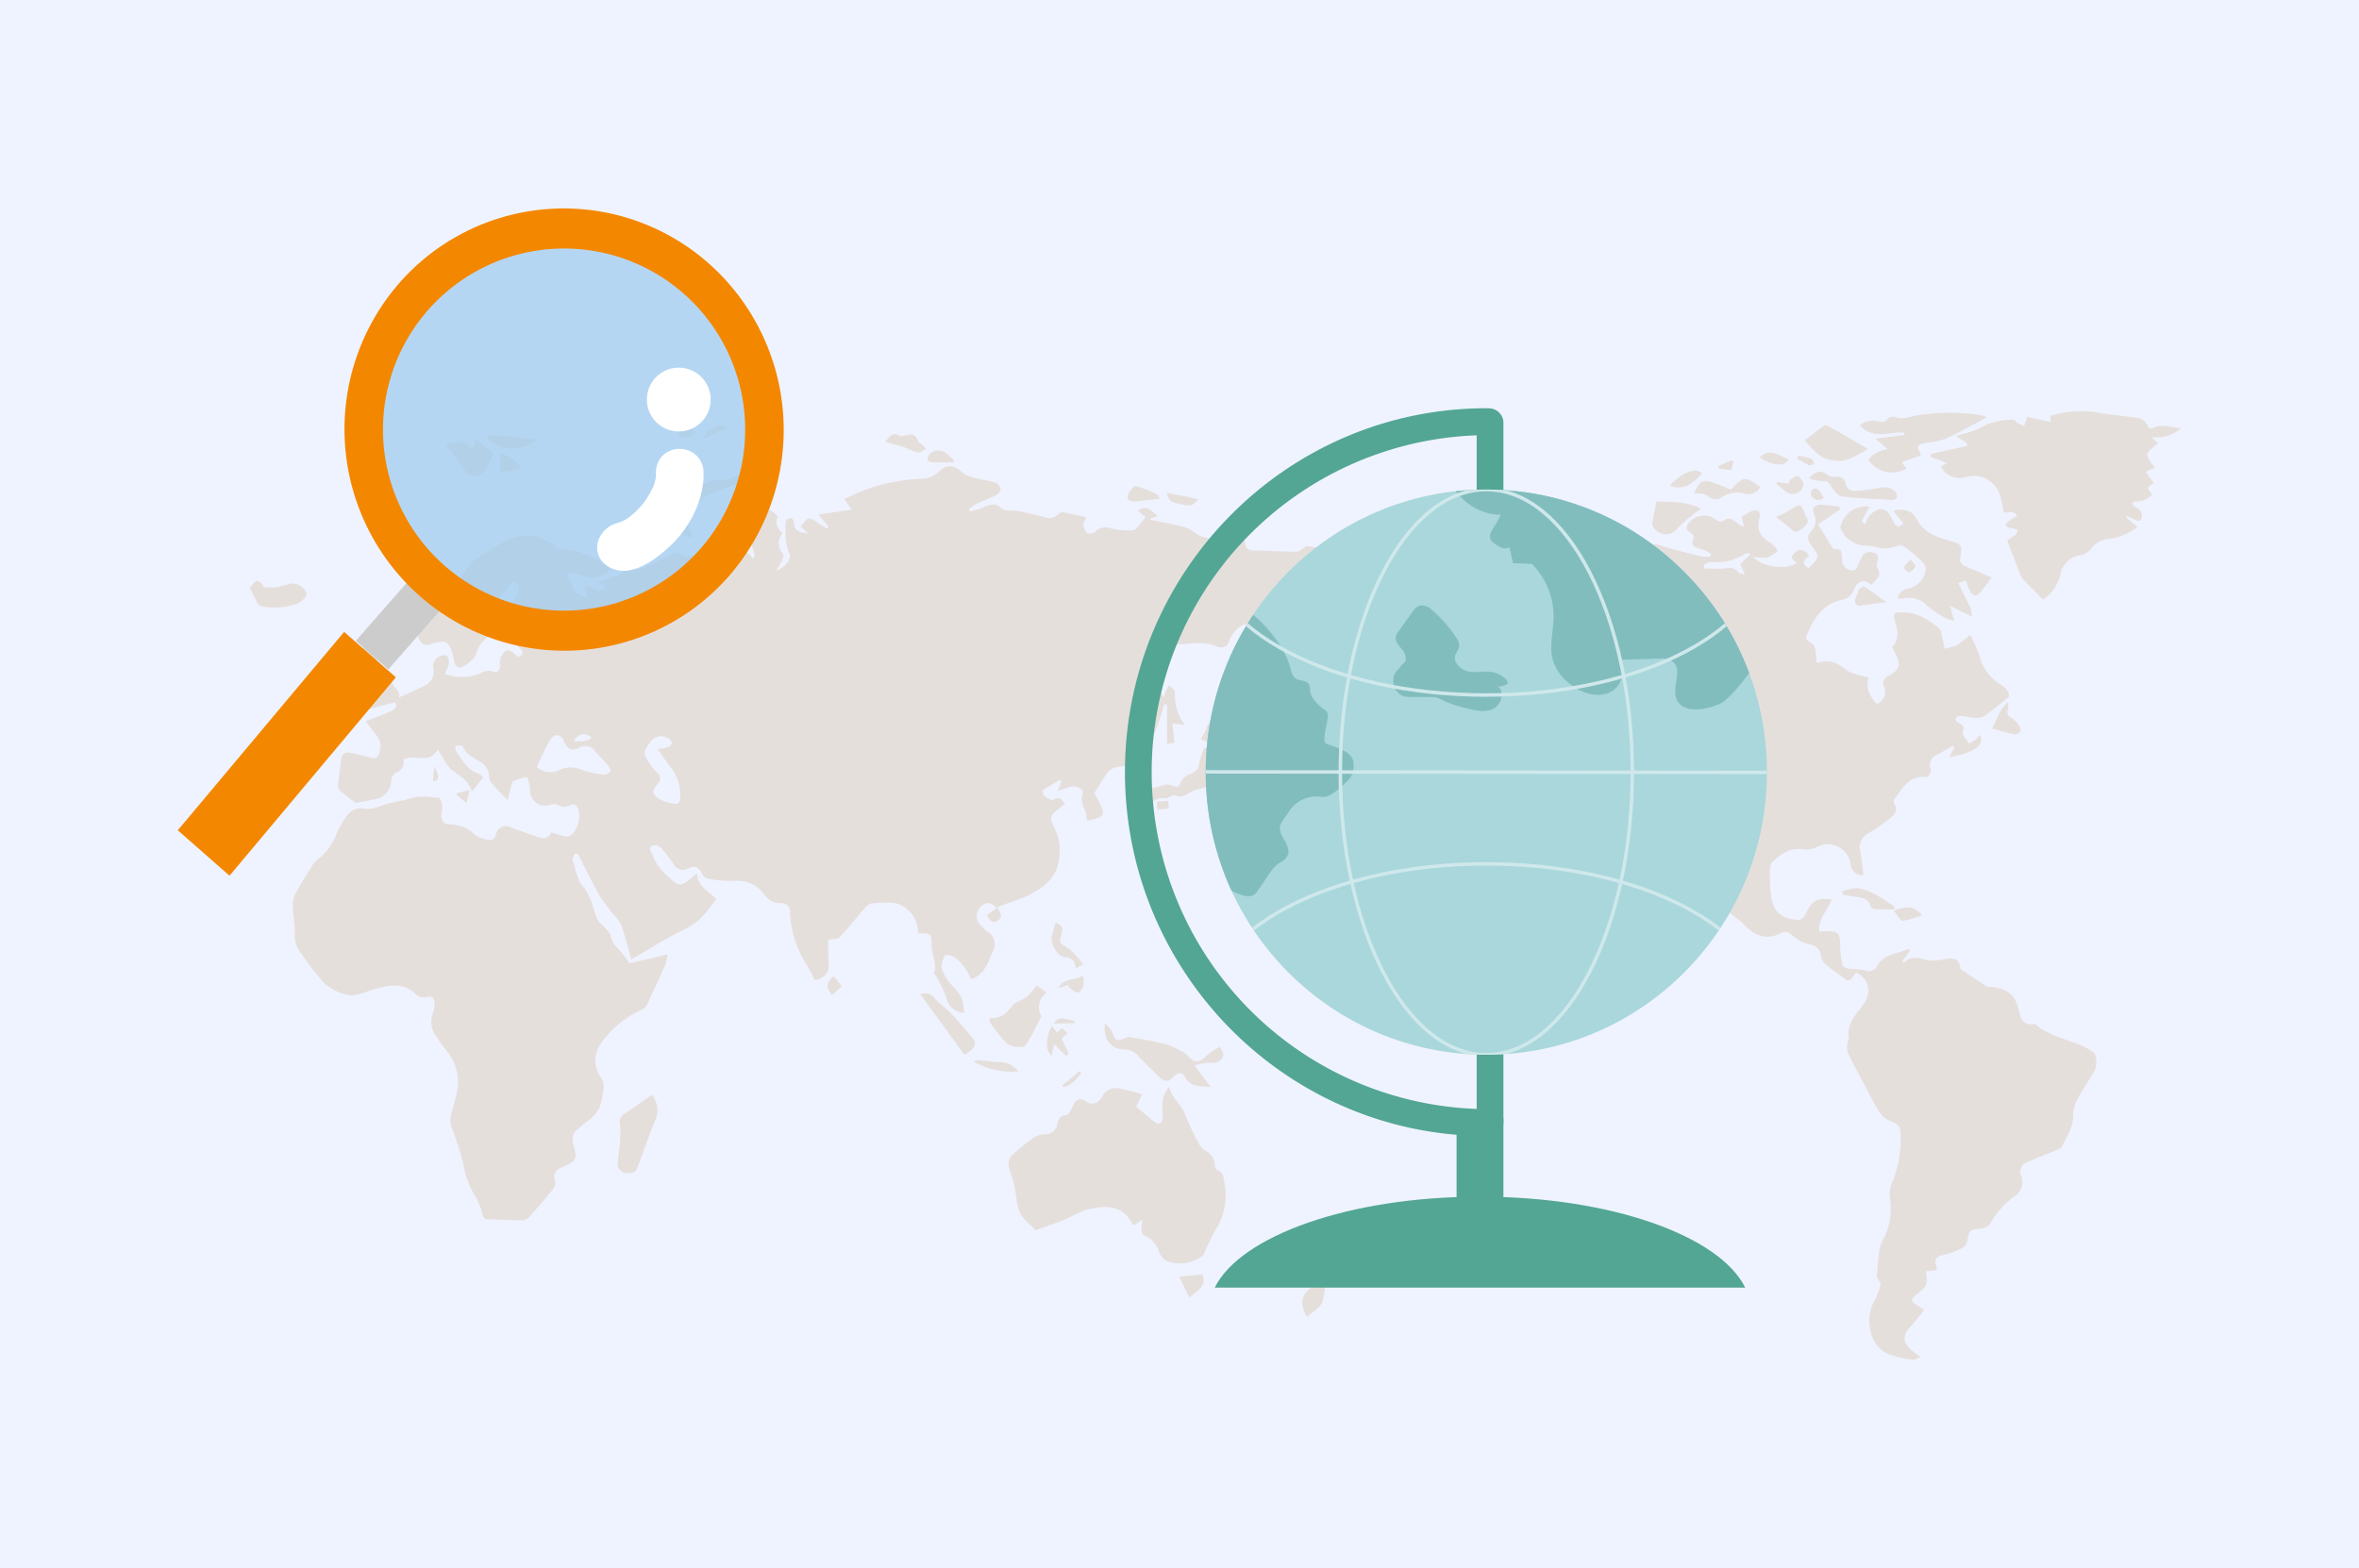 <svg xmlns="http://www.w3.org/2000/svg" xmlns:xlink="http://www.w3.org/1999/xlink" width="376" height="250" viewBox="0 0 376 250">
  <defs>
    <clipPath id="clip-path">
      <ellipse id="楕円形_22" data-name="楕円形 22" cx="44.731" cy="45.048" rx="44.731" ry="45.048" fill="none"/>
    </clipPath>
  </defs>
  <g id="support_img-04" transform="translate(-100 -1348)">
    <g id="グループ_2910" data-name="グループ 2910">
      <rect id="長方形_1048" data-name="長方形 1048" width="376" height="250" transform="translate(100 1348)" fill="#eff3ff"/>
    </g>
    <g id="グループ_2979" data-name="グループ 2979" transform="translate(128.339 1381.23)">
      <g id="グループ_2969" data-name="グループ 2969" transform="translate(11.483 32.33)">
        <path id="パス_5150" data-name="パス 5150" d="M782.6,670.757a.176.176,0,0,0-.178-.176h-1.069v.005h-.176a.178.178,0,0,0-.178.178v.442a.176.176,0,0,0,.178.176h0a.178.178,0,0,1,.176.178v1.3a.174.174,0,0,0,.176.175h.893a.176.176,0,0,0,.178-.175v-.116a.176.176,0,0,1,.176-.176H783a.176.176,0,0,0,.176-.176v-1.154a.176.176,0,0,0-.176-.175h-.225a.176.176,0,0,1-.176-.176Z" transform="translate(-639.71 -607.931)" fill="#e5dfdc"/>
        <rect id="長方形_1167" data-name="長方形 1167" width="1.834" height="1.251" rx="0.167" transform="translate(144.562 62.242) rotate(-3.858)" fill="#e5dfdc"/>
        <path id="パス_5151" data-name="パス 5151" d="M847.972,676.347c-1.095-1.1-2.174-2.164-3.223-3.257a2.427,2.427,0,0,1-.449-.819c-.687-1.761-1.358-3.53-2.069-5.387a14.451,14.451,0,0,0,1.351-.9c.186-.15.238-.468.348-.71a6.065,6.065,0,0,0-.653-.248c-.243-.062-.511-.036-.741-.121-.635-.238-.682-.6-.132-1,.449-.331.922-.625,1.439-.971-.69-.886-1.521-.408-2.161-.457a24.8,24.8,0,0,0-.653-2.978,4.368,4.368,0,0,0-5.408-2.663,3.381,3.381,0,0,1-3.951-1.676l.971-.591-2.624-.992.036-.455,5.764-1.263.052-.39-1.784-1.208c.416-.121.689-.225.971-.281a15.917,15.917,0,0,0,4.093-1.625,12.758,12.758,0,0,1,4.026-.71c.191-.023.413.341.648.48.354.212.731.382,1.1.568.127-.362.256-.721.38-1.085.029-.085.041-.178.09-.387l3.83.8-.132-.855a1.213,1.213,0,0,1,.253-.165,16.218,16.218,0,0,1,7.848-.385c1.862.307,3.75.462,5.617.744a1.977,1.977,0,0,1,1.854,1.384c.046.165.511.393.635.323,1.549-.857,3.063-.165,4.685-.039a6.064,6.064,0,0,1-4.788,1.415l1.092.968c-.591.579-1.586,1.116-1.7,1.8-.106.617.754,1.4,1.2,2.125l-1.47.617,1.307,1.8c-1.144.754-1.144.754-.269,1.818a3.234,3.234,0,0,1-2.559,1.11c-.222-.021-.462.186-.692.289.163.2.284.48.5.6.56.31,1.144.54,1.121,1.348s-.318,1.051-1.072.739c-.439-.181-.847-.429-1.27-.648l-.183.271,1.852,1.467a10.112,10.112,0,0,1-4.406,1.932,3.688,3.688,0,0,0-3.083,1.655,3.012,3.012,0,0,1-1.764.979,3.61,3.61,0,0,0-3.042,2.944A6.775,6.775,0,0,1,847.972,676.347Z" transform="translate(-562.141 -646.321)" fill="#e5dfdc"/>
        <path id="パス_5152" data-name="パス 5152" d="M835.354,653.262l-3.026,1,.764,1.038a4.541,4.541,0,0,1-6.1-1.4,4.4,4.4,0,0,1,3.109-1.658l-1.991-1.7,4.648-.579-.018-.349a6.135,6.135,0,0,0-.919-.052c-.943.078-1.885.186-2.828.281a4.228,4.228,0,0,1-3.337-1.433,3.346,3.346,0,0,1,2.947-.617c.545.072,1.046.266,1.469-.38a1.207,1.207,0,0,1,1.11-.349c1.16.514,2.26.041,3.313-.181a31.705,31.705,0,0,1,10.637-.041,3.747,3.747,0,0,1,.715.287c-.8.447-1.433.826-2.089,1.172-1.48.777-2.936,1.6-4.46,2.275a12.345,12.345,0,0,1-2.471.565c-.276.057-.568.057-.842.124-.989.243-1.4.344-.774,1.418A2.577,2.577,0,0,1,835.354,653.262Z" transform="translate(-569.034 -646.176)" fill="#e5dfdc"/>
        <path id="パス_5153" data-name="パス 5153" d="M903.262,667.127a6.376,6.376,0,0,1-4.256-3.019,1.243,1.243,0,0,0-.79-.416c-2.67-.455-5.343-.886-7.61-1.26-.752.424-1.227.917-1.7.919-2.234,0-4.47-.157-6.7-.2-.718-.013-1.234-.088-1.389-.924a1.4,1.4,0,0,0-1.562-1.183,10.676,10.676,0,0,0-2.358.049,4.988,4.988,0,0,1-4.566-1.079,6.992,6.992,0,0,0-2.606-.909c-1.338-.323-2.7-.553-4.049-.821l.029-.248c.346-.111.689-.227,1.072-.351-1.332-1.4-2.187-1.632-3.12-.85.405.328.8.646,1.227.992-.46.579-.878,1.157-1.356,1.681a1.2,1.2,0,0,1-.777.431,12.686,12.686,0,0,1-3.329-.287,2.414,2.414,0,0,0-2.688.6,1.253,1.253,0,0,1-1.211.1,2.489,2.489,0,0,1-.545-1.4c-.036-.289.24-.615.46-1.116-1.328-.286-2.521-.571-3.724-.772a1.133,1.133,0,0,0-.824.367,2.026,2.026,0,0,1-2.216.382c-1.374-.367-2.769-.684-4.168-.961-.855-.168-2.04.1-2.549-.387-1.247-1.185-2.239-.413-3.354-.026-.561.191-1.134.346-1.7.519l-.181-.39a7.715,7.715,0,0,1,1.172-.837c1.046-.5,2.144-.883,3.174-1.407.333-.168.757-.666.71-.945a1.5,1.5,0,0,0-.818-1.046c-.974-.32-2.02-.4-3.011-.674a5.37,5.37,0,0,1-2.221-.894c-1.353-1.268-2.466-1.451-3.814-.163a3.768,3.768,0,0,1-2.546,1.1,29.263,29.263,0,0,0-11.306,2.681c-.411.2-.824.39-1.224.581.416.576.746,1.028,1.229,1.694l-5.346.762c.638.746,1.136,1.335,1.637,1.924-.108.109-.212.212-.315.318-.457-.289-.927-.545-1.356-.863-1.428-1.079-1.666-1.041-2.773.566.38.354.762.718,1.149,1.082-1.095-.183-2.216-.292-2.211-1.784,0-.248-.3-.692-.467-.7-.287,0-.767.219-.826.436a7.888,7.888,0,0,0-.07,1.57,9.2,9.2,0,0,0,.628,3.778c.343.93-.8,2.094-2.014,2.6a11.948,11.948,0,0,1,.79-1.5c.17-.341.385-.937.23-1.113a2.474,2.474,0,0,1-.129-3.3c-.6-.769-1.309-1.451-.754-2.585.075-.158-.669-.837-1.139-1.087a1.115,1.115,0,0,0-1.051.245c-.723.849-1.3,1.82-2.017,2.673a1.583,1.583,0,0,0-.23,1.947,19.923,19.923,0,0,1,.819,2.381l-.333.413c-1.7-2.35-4.137-1.746-6.257-2.066-.17.829-.31,1.511-.449,2.19-.1.021-.194.041-.292.065-.628-1.188-1.511-.979-2.487-.661-.488.16-1.325.3-1.536.057-.646-.751-1.258-.553-1.921-.24-1.286.6-2.552,1.247-3.83,1.87a4.644,4.644,0,0,1-1.2.519,4.007,4.007,0,0,1-1.126-.088c.044-.762.256-1.521.062-1.642a12.334,12.334,0,0,0-2.249-.919c.749,2.092.79,2.562.421,3.326-1.353.519-2.4.917-3.729,1.431.62.315.932.47,1.242.628-1.413,1.612-2.224-.377-3.44-.08.124.589.24,1.136.408,1.932-.744-.4-1.549-.571-1.908-1.069a15.31,15.31,0,0,1-1.284-2.833,4.9,4.9,0,0,1,1.074.015c.78.153,1.544.4,2.319.584a3.136,3.136,0,0,0,3.388-1.389,12.454,12.454,0,0,0-7.52-3.091,1.659,1.659,0,0,1-1.028-.4,7.42,7.42,0,0,0-8.339-.855c-1.48.945-3,1.836-4.455,2.82a4.534,4.534,0,0,0-1.41,1.407c-1.691,2.993-3.628,5.738-6.833,7.311a1.164,1.164,0,0,0-.2.137,3.393,3.393,0,0,0-.343,4.357c.767.914,1.519.359,2.273.147,1.56-.436,2.131-.183,2.678,1.372.2.558.235,1.175.416,1.741.1.307.3.723.553.813.69.248,2.639-1.317,2.841-2.032a5.781,5.781,0,0,1,.911-1.865,12.275,12.275,0,0,1,1.531-1.444c-1.472-2.533-1.438-2.959.023-4.39.813-.8,1.534-1.7,2.283-2.562.258-.3.452-.669.731-.945.6-.6,1.17-.4,1.351.323a2.1,2.1,0,0,1-.287,1.534,25.825,25.825,0,0,1-1.875,2.009c-.217.243-.519.684-.431.876a10.409,10.409,0,0,0,1.58,2.763c.277.3,1.234,0,1.88-.036.716-.034,1.431-.106,2.149-.085.24.008.478.248.718.38l-.06.292q-2.413.364-4.827.726a6.45,6.45,0,0,0,1.366,1.387c.715.628.442,1.082-.294,1.426-1.531-1.48-1.932-1.49-2.766.026a2.57,2.57,0,0,0-.124,1.229c.01.8-.436,1.327-1.142,1.054-.906-.356-1.5.07-2.239.354a8.3,8.3,0,0,1-2.257.468,8.176,8.176,0,0,1-1.857-.116,10.272,10.272,0,0,1-1.278-.323,6.493,6.493,0,0,1,.408-.974c.369-.589.258-1.957-.284-2.014a1.744,1.744,0,0,0-1.944,2.18,2.389,2.389,0,0,1-1.232,2.533c-1.4.77-2.892,1.364-4.307,2.012.341-.93-.635-1.475-1.056-2.309-.852-1.7-3.146-2.812-2.322-5.243.008-.023-.047-.062-.124-.163-.4.119-.829.248-1.247.375-.243-.375-.442-.682-.656-1.01-1.431,1.539-.811,2.967.129,4.282a2.3,2.3,0,0,1,.2,2.745,1.968,1.968,0,0,0-.364,1.312c.088.284.733.393,1.2.609l-1.325,1.242.147.209c1.6-.431,3.207-.86,4.829-1.3.426.829-.132,1.214-.8,1.493-1.258.527-2.534,1.015-3.894,1.555.578.751,1.175,1.532,1.779,2.309a2.769,2.769,0,0,1,.341,2.83c-.2.566-.493.86-1.159.677-1.038-.289-2.094-.506-3.14-.757-1.2-.289-1.691.108-1.795,1.356-.106,1.266-.31,2.526-.426,3.791a1.055,1.055,0,0,0,.235.79c.894.749,1.836,1.446,2.572,2.012,1.193-.225,2.332-.408,3.456-.666a2.214,2.214,0,0,0,1.066-.578,2.874,2.874,0,0,0,1.141-2.381,1.487,1.487,0,0,1,.708-1.152,1.862,1.862,0,0,0,1.253-2.167c1.818-.873,4.106.852,5.454-1.565.374.609.594.979.831,1.338a8.519,8.519,0,0,0,1.221,1.743c1.222,1.077,2.887,1.686,3.4,3.67.7-.9,1.245-1.6,1.818-2.337-.258-.23-.439-.514-.677-.576-1.921-.485-2.626-2.218-3.683-3.577-.155-.2-.044-.6-.054-.9.4.023,1.085-.057,1.136.085.488,1.418,1.831,1.846,2.874,2.6a2.56,2.56,0,0,1,1.315,2.26,1.894,1.894,0,0,0,.491,1.152c.692.816,1.464,1.568,2.474,2.629.168-.677.279-1.17.413-1.655s.152-1.2.47-1.381a9.285,9.285,0,0,1,2.211-.654,6.689,6.689,0,0,1,.475,2,2.426,2.426,0,0,0,3.071,2.464,1.886,1.886,0,0,1,1.338-.057,1.84,1.84,0,0,0,2.017.026,1.024,1.024,0,0,1,.958.124c.759,1.041.5,3.055-.418,4.271-.881,1.165-1.872.4-2.83.206a5.674,5.674,0,0,1-.731-.248c-.46,1.036-1.27,1.085-2.2.757-1.425-.506-2.848-1.02-4.274-1.529a1.607,1.607,0,0,0-2.371,1.139c-.2.64-.55,1.012-1.206.844a5.027,5.027,0,0,1-2.058-.754,5.594,5.594,0,0,0-3.938-1.7c-1.345.021-1.756-1.018-1.358-2.239a3.216,3.216,0,0,0-.395-1.952c-.072-.171-.739-.073-1.131-.127a8.161,8.161,0,0,0-4.491.462c-.034.016-.083,0-.121,0-.739.147-1.485.271-2.221.452-1.3.32-2.649,1.087-3.866.906a2.674,2.674,0,0,0-2.9,1.017,13.723,13.723,0,0,0-1.627,2.73,9.244,9.244,0,0,1-3.269,4.47,2.8,2.8,0,0,0-.741.909c-.86,1.392-1.743,2.769-2.518,4.2a4.268,4.268,0,0,0-.547,2c.028,1.554.374,3.112.312,4.656a4.444,4.444,0,0,0,1.043,3.063,36.61,36.61,0,0,0,3.662,4.723,7.644,7.644,0,0,0,4.036,1.947c1.325.157,2.758-.61,4.137-1,2.3-.653,4.522-1.038,6.49.909a2,2,0,0,0,1.627.406c1.1-.276,1.278.284,1.278,1.1a3.359,3.359,0,0,1-.194,1.289,3.9,3.9,0,0,0,.359,3.67,24.957,24.957,0,0,0,1.81,2.526,7.928,7.928,0,0,1,1.526,6.993c-.269,1.167-.664,2.306-.891,3.479a3.584,3.584,0,0,0,.111,1.7A49.2,49.2,0,0,1,756.153,761a13.5,13.5,0,0,0,1.761,4.891,10.251,10.251,0,0,1,1.227,2.942c.15.633.341.922.945.945,1.834.064,3.67.15,5.5.16a1.556,1.556,0,0,0,1.043-.5c1.353-1.518,2.686-3.058,3.954-4.648a1.7,1.7,0,0,0,.147-1.245c-.25-1.164.222-1.72,1.3-2.133,2.161-.826,2.291-1.315,1.65-3.517a2.512,2.512,0,0,1,.155-1.957,21.771,21.771,0,0,1,2.459-2.074,6.45,6.45,0,0,0,1.531-1.841,13.19,13.19,0,0,0,.6-2.549,2.937,2.937,0,0,0-.516-2.549,4.621,4.621,0,0,1,.217-5.24,15.565,15.565,0,0,1,6.28-5.227,1.919,1.919,0,0,0,.968-.811c1.038-2.156,2.025-4.339,2.99-6.528a7.868,7.868,0,0,0,.307-1.557l-6.058,1.395a21.313,21.313,0,0,0-1.9-2.448,2.986,2.986,0,0,1-1.056-1.89c-.065-.491-.6-.932-.966-1.364-.4-.47-1.033-.829-1.232-1.361-.664-1.748-.906-3.587-2.234-5.152-.922-1.09-1.183-2.758-1.658-4.194-.1-.289.176-.7.276-1.051.173,0,.346,0,.517-.005,1.188,2.288,2.317,4.612,3.592,6.851a28.983,28.983,0,0,0,2.275,3,6.624,6.624,0,0,1,1.118,1.64c.565,1.65.994,3.352,1.573,5.364,2.949-1.686,5.731-3.473,8.687-4.906,2.2-1.067,3.494-2.82,4.824-4.723-1.1-1.286-3.006-1.9-3.042-4.091-.571.462-.961.788-1.358,1.1-1.16.919-1.594.9-2.683-.1-.47-.426-.976-.821-1.4-1.286a9.184,9.184,0,0,1-1.1-1.464c-.266-.436-.393-.955-.635-1.407-.258-.478-.6-1.02.1-1.283a1.451,1.451,0,0,1,1.276.328,22.637,22.637,0,0,1,2.061,2.639,1.661,1.661,0,0,0,2.363.669c1.087-.553,1.7-.1,2.187.883a1.437,1.437,0,0,0,.855.772,21.092,21.092,0,0,0,4.4.346,5.189,5.189,0,0,1,4.705,2.262,3.133,3.133,0,0,0,2.567,1.3,1.313,1.313,0,0,1,1.482,1.469,16.517,16.517,0,0,0,2.707,8.437c.5.793.878,1.661,1.255,2.386,1.919-.439,2.394-1.575,2.193-3.228a26.8,26.8,0,0,1-.026-3.215c.71-.145,1.441-.07,1.746-.4,1.415-1.505,2.7-3.132,4.062-4.687a2,2,0,0,1,1.033-.726,18.646,18.646,0,0,1,3.086-.116,3.584,3.584,0,0,1,1.671.429,4.759,4.759,0,0,1,2.668,4.455c2.18-.018,2.136-.018,2.174,2.071.026,1.392.909,2.711.375,4.176-.057.16.292.449.411.7a23.664,23.664,0,0,1,1.508,3.179,3.081,3.081,0,0,0,2.91,2.557c-.274-2.6-.32-2.557-1.9-4.341a7.977,7.977,0,0,1-1.694-2.719,3.3,3.3,0,0,1,.578-2.123c.07-.132,1.1.036,1.5.328a8.6,8.6,0,0,1,1.7,1.79,11.779,11.779,0,0,1,.883,1.707c2.242-.708,2.693-2.761,3.507-4.47a2.33,2.33,0,0,0-.894-3.146,6.493,6.493,0,0,1-1.482-1.547,2.14,2.14,0,0,1,.9-2.779c.873-.488,1.444-.026,2.051.576-.6.447-1.067.793-1.6,1.2.55.516.713,1.407,1.65.881,1.048-.589.679-1.327.018-2.162.591-.235,1.056-.426,1.526-.6,1.152-.439,2.353-.785,3.453-1.33,2.652-1.312,4.78-3,4.979-6.353a7.406,7.406,0,0,0-.4-3.448c-1.193-2.9-1.642-2.559,1.281-4.775-.493-.62-.845-1.345-1.893-.659-.243.16-.984-.294-1.4-.6a1.2,1.2,0,0,1-.287-.888c.912-.612,1.87-1.146,2.815-1.7.065.106.129.209.194.32-.173.408-.346.819-.627,1.485.834-.281,1.412-.511,2.009-.674,1.007-.271,2.27.359,2.019,1.036-.6,1.619.777,2.776.622,4.354a13.32,13.32,0,0,0,1.307-.271c1.408-.46,1.562-.746,1-2.063-.341-.8-.8-1.542-1.082-2.074.764-1.2,1.4-2.283,2.136-3.3a2.429,2.429,0,0,1,1.183-.772,5.494,5.494,0,0,1,1.661-.2,2.311,2.311,0,0,0,2.107-1.312c.7-1.162,1.581-2.221,2.224-3.414a22.133,22.133,0,0,0,1.239-3.158c.235-.664.4-1.351.591-2.027.147.028.294.054.444.08V694c.517-.083.842-.137,1.2-.194-.121-1.049-.23-2.012-.349-3.083.723.1,1.242.165,2.019.268a7.806,7.806,0,0,1-1.6-5.24c.01-.351-.6-.721-.922-1.082-.212.336-.447.664-.628,1.012a4.827,4.827,0,0,0-.206.93c-.568-.932-.966-1.58-1.369-2.236-.62.517-1.18.987-1.741,1.456-1.3-1.65-1.3-1.849-.026-3.192,1.242-1.3,2.487-2.606,3.752-3.881.269-.274.643-.643.958-.633,2.177.072,4.385-.641,6.534.225,1.11.447,2,.367,2.391-1a3.892,3.892,0,0,1,.679-1.123,3.206,3.206,0,0,1,3.884-1.16,2.419,2.419,0,0,0,1.364-.286c.542-.2,1.048-.493,1.692-.8a3.725,3.725,0,0,1-1.865,3.556,24.7,24.7,0,0,0-2.518,1.839c-2.12,1.614-2.332,5.741-.3,7.75,1.278-1.637,2.564-3.256,3.807-4.907a1.067,1.067,0,0,0,.155-.891c-.883-2.1.656-3.254,1.764-4.558.47-.553.986-.455,1.361.16.16.266.261.568.506,1.1a23.166,23.166,0,0,0,2.936-1.6,7.945,7.945,0,0,1,4.011-1.723,4.626,4.626,0,0,0,3.212-1.469c-.617-.548-1.188-1.056-1.748-1.557,1.655-2.131,1.655-2.131,4.238-2.205a2.452,2.452,0,0,1,.6-.008,1.474,1.474,0,0,1,.625.266c1.322,1.124,1.317,1.131,2.03-.5.158-.361.313-.72.524-1.211A12.907,12.907,0,0,0,903.262,667.127ZM776.6,692.946c-.808.816-1.753.568-2.9.646C774.584,692.27,775.413,692.13,776.6,692.946Zm2.975,5.434a1.472,1.472,0,0,1-1.108.5,16.056,16.056,0,0,1-3.479-.772,4.154,4.154,0,0,0-3.453,0,3.177,3.177,0,0,1-3.657-.449,43.331,43.331,0,0,1,2.035-4.212c.744-1.216,1.769-1.118,2.306.207.519,1.286,1.237,1.516,2.391.945a1.889,1.889,0,0,1,2.541.573c.638.767,1.379,1.446,2.02,2.211C779.4,697.656,779.684,698.25,779.573,698.38Zm11.115,4.173c-.008.72-.3,1.105-1,.958a7.261,7.261,0,0,1-2.327-.751c-1.136-.7-1.209-1.281-.331-2.3a1.232,1.232,0,0,0-.121-2.014,6.812,6.812,0,0,1-.981-1.2c-1.183-1.725-1.17-1.981.072-3.636a2.056,2.056,0,0,1,3.06-.286c.6.568.2.958-.318,1.175a8.732,8.732,0,0,1-1.666.307c.816,1.123,1.485,2.1,2.213,3.032A7.135,7.135,0,0,1,790.688,702.553Z" transform="translate(-722.111 -640.959)" fill="#e5dfdc"/>
        <path id="パス_5154" data-name="パス 5154" d="M794.468,709.24l-1.32.819c-.116-.034-.235-.034-.258-.08-1.648-3.293-4.486-3.019-7.347-2.337a24.842,24.842,0,0,0-3.213,1.475c-1.616.648-3.269,1.208-4.906,1.805-.857-.932-2-1.735-2.5-2.833-.581-1.286-.547-2.836-.87-4.253-.246-1.087-.71-2.128-.914-3.22a1.943,1.943,0,0,1,.372-1.542A37.441,37.441,0,0,1,777.341,696a3.709,3.709,0,0,1,1.707-.4,1.9,1.9,0,0,0,1.834-1.581c.181-.689.31-1.433,1.412-1.451.364-.005.793-.906,1.051-1.462.473-1.023,1.069-1.415,2.107-.738,1.245.816,2.12.07,2.662-.888a2.441,2.441,0,0,1,2.854-1.126,32.979,32.979,0,0,1,3.455.88l-.945,1.945c.953.808,1.942,1.715,3.006,2.518a.666.666,0,0,0,1.149-.486,6.936,6.936,0,0,0,0-1.777,4.638,4.638,0,0,1,1.09-3.427c.374,1.774,1.707,2.613,2.368,4.036a41.591,41.591,0,0,0,2.34,5.01,3.131,3.131,0,0,0,.893,1.105,2.717,2.717,0,0,1,1.679,2.6.719.719,0,0,0,.38.548c1.1.393.994,1.3,1.165,2.213a10.276,10.276,0,0,1-1.547,7.52,35.475,35.475,0,0,0-1.645,3.45,1.58,1.58,0,0,1-.292.5,6.093,6.093,0,0,1-5.73.837,2.923,2.923,0,0,1-1.2-1.379,4.064,4.064,0,0,0-2.466-2.737c-.2-.065-.331-.6-.359-.932A9.275,9.275,0,0,1,794.468,709.24Z" transform="translate(-652.185 -580.347)" fill="#e5dfdc"/>
        <path id="パス_5155" data-name="パス 5155" d="M793.387,690.827l2.582,3.43c-1.6-.15-3.223.088-4.132-1.611-.413-.767-1.071-.746-1.756-.049-.922.937-1.451.9-2.4-.016-1.085-1.041-2.169-2.087-3.192-3.189a3.149,3.149,0,0,0-2.5-1.136c-1.932.013-3.292-1.8-2.861-4.152a6.836,6.836,0,0,1,1.149,1.4c.581,1.436.6,1.482,2.079.956.188-.067.393-.209.563-.178,1.88.333,3.768.628,5.619,1.074a12.45,12.45,0,0,1,2.627,1.134,4.27,4.27,0,0,1,1.312.961c.821.968,1.717.924,2.652-.039a15.279,15.279,0,0,1,2.247-1.575c.152.323.72.958.589,1.371a1.628,1.628,0,0,1-1.945,1.167A9.374,9.374,0,0,0,793.387,690.827Z" transform="translate(-642.802 -586.533)" fill="#e5dfdc"/>
        <path id="パス_5156" data-name="パス 5156" d="M754.421,688.532a3.639,3.639,0,0,1,.633,3.848c-1.031,2.549-1.945,5.147-2.905,7.724-.4,1.072-1.382.9-2.136.808a1.579,1.579,0,0,1-1.025-1.147,31.1,31.1,0,0,1,.336-3.179,17.763,17.763,0,0,0,.046-3.393,1.511,1.511,0,0,1,.726-1.692C751.523,690.559,752.918,689.568,754.421,688.532Z" transform="translate(-690.369 -579.525)" fill="#e5dfdc"/>
        <path id="パス_5157" data-name="パス 5157" d="M772.069,686.948c1.826.194,2.776-.93,3.685-2.123a.9.9,0,0,1,.261-.243,11.587,11.587,0,0,0,1.926-1.023,13.113,13.113,0,0,0,1.562-1.792l1.606,1.155a2.779,2.779,0,0,0-.93,3.618c.093.209-.147.594-.287.868-.467.925-.932,1.849-1.456,2.742-.3.517-.679,1.338-1.082,1.374a3.781,3.781,0,0,1-2.6-.493,25.065,25.065,0,0,1-2.836-3.579Z" transform="translate(-654.08 -590.228)" fill="#e5dfdc"/>
        <path id="パス_5158" data-name="パス 5158" d="M766.7,650.552c-.886,1.175-2.18,1.3-3.393,1.661a36.3,36.3,0,0,0-4.256,1.5c-1.795.78-2.588,2.528-3.543,4.078-.147.237-.028.687.064,1.01.157.565.392,1.108.664,1.844-1.852.005-2.613-1.692-4.292-1.989a14.138,14.138,0,0,1,1.593-1.939c.6-.506,1.294-.816.734-1.787-.062-.111.3-.581.555-.744,1.208-.77,2.438-1.5,3.68-2.218a2.111,2.111,0,0,1,1.1-.382,7.85,7.85,0,0,0,4.54-1.247A2,2,0,0,1,766.7,650.552Z" transform="translate(-685.68 -640.543)" fill="#e5dfdc"/>
        <path id="パス_5159" data-name="パス 5159" d="M781.636,675.762c-.181-2.549.986-2.11,3.011-2.776.488-.16,1.152.214,1.929.385a1.431,1.431,0,0,0,.418-.514,2.566,2.566,0,0,1,1.766-1.627,1.853,1.853,0,0,0,1.283-1.681,12.953,12.953,0,0,1,.832-2.425l.385-.036a9.486,9.486,0,0,1,.622,2.161,19.257,19.257,0,0,1-.248,3.1,1.34,1.34,0,0,1-1.335,1.26,5.234,5.234,0,0,0-1.864.7c-.672.393-1.26.811-2.089.424a.894.894,0,0,0-.788.07c-.888.759-1.738-.059-2.611.718A1.911,1.911,0,0,1,781.636,675.762Z" transform="translate(-638.729 -613.458)" fill="#e5dfdc"/>
        <path id="パス_5160" data-name="パス 5160" d="M792,710.35c-1.209-2.035-.935-3.375.576-4.617.914-.754,1.691-1.671,2.531-2.515l-.207-.32.932.328c.788-1.289.5-3.605-.708-5.885l.225-.245c.584.609,1.131,1.26,1.761,1.815s1.358,1.025,2.241,1.679c-.421.749-.927,1.666-1.456,2.57-.1.16-.292.364-.449.369-2.415.07-2.6,2.115-2.8,3.644C794.407,708.986,793.056,709.345,792,710.35Z" transform="translate(-623.5 -565.976)" fill="#e5dfdc"/>
        <path id="パス_5161" data-name="パス 5161" d="M726.287,657.972c1.074-1.542,1.271-1.544,2.324-.152a12.737,12.737,0,0,0,1.885-.018c.739-.124,1.451-.38,2.177-.571a2.54,2.54,0,0,1,2.632,1.428c.17.607-.726,1.469-1.707,1.849a10.41,10.41,0,0,1-5.162.38,1.2,1.2,0,0,1-.808-.372C727.157,659.752,726.78,658.93,726.287,657.972Z" transform="translate(-726.287 -629.746)" fill="#e5dfdc"/>
        <path id="パス_5162" data-name="パス 5162" d="M738.351,648.934c1.73-.56,3.109-.661,4.362.775l.307-1.694c1.082.811,2.017,1.477,2.895,2.216.111.093-.026.594-.163.844-.46.829-.966,1.635-1.469,2.441a1.835,1.835,0,0,1-2.265.163C740.776,652.209,739.652,650.639,738.351,648.934Z" transform="translate(-707.196 -643.641)" fill="#e5dfdc"/>
        <path id="パス_5163" data-name="パス 5163" d="M767.662,682.386a1.908,1.908,0,0,1,2.3.628c.695.883,1.725,1.5,2.508,2.322,1.229,1.3,2.36,2.686,3.559,4.013.754.839.387,1.761-1.325,2.706C772.4,688.894,770.079,685.7,767.662,682.386Z" transform="translate(-660.813 -589.457)" fill="#e5dfdc"/>
        <path id="パス_5164" data-name="パス 5164" d="M731.8,666.935c-.4-2.2-.1-2.83,1.619-3.688.5-.248.966-.558,1.493-.868.555.48,1.155.914.214,1.64-.127.1-.085.442-.08.669.026,1.606-.059,1.717-1.673,2C732.867,666.78,732.361,666.848,731.8,666.935Z" transform="translate(-717.817 -620.909)" fill="#e5dfdc"/>
        <path id="パス_5165" data-name="パス 5165" d="M740.879,647.907a16.737,16.737,0,0,1,2.174-.088c1.9.178,3.789.423,5.878.664C746.436,650.58,742.552,650.319,740.879,647.907Z" transform="translate(-703.196 -643.98)" fill="#e5dfdc"/>
        <path id="パス_5166" data-name="パス 5166" d="M765.491,648.938c.707-.754,1.167-1.629,2.324-.961a1.2,1.2,0,0,0,.811-.031c.984-.287,1.815-.323,2.122.94.039.168.369.25.537.4.271.245.522.514.78.775-.465.209-.963.638-1.392.581a12.18,12.18,0,0,1-1.991-.78C767.7,649.538,766.7,649.282,765.491,648.938Z" transform="translate(-664.249 -644.076)" fill="#e5dfdc"/>
        <path id="パス_5167" data-name="パス 5167" d="M776.438,677.885c.922.392,1.232.772.968,1.642-.506,1.663-.375,1.57,1.175,2.564a13.157,13.157,0,0,1,2.239,2.453l-1.2.633c-.106-1.258-.641-1.738-1.826-1.792-1.056-.052-2.267-2.3-2-3.342C775.978,679.365,776.2,678.693,776.438,677.885Z" transform="translate(-647.992 -596.373)" fill="#e5dfdc"/>
        <path id="パス_5168" data-name="パス 5168" d="M778.521,689.061l-1.883-1.893-.4,1.8c-1.036-.6-.987-3.148.067-4.7l.736,1.033.86-.692.881.819-.976.832,1.159,2.44Z" transform="translate(-648.433 -586.267)" fill="#e5dfdc"/>
        <path id="パス_5169" data-name="パス 5169" d="M785.534,652.977c-1.335.152-2.552.3-3.771.428-.708.075-1.477-.111-1.265-.937.157-.615.986-1.609,1.3-1.534a20.073,20.073,0,0,1,3.564,1.462C785.433,652.427,785.43,652.605,785.534,652.977Z" transform="translate(-640.557 -639.027)" fill="#e5dfdc"/>
        <path id="パス_5170" data-name="パス 5170" d="M783.651,699.961l3.752-.359c.38,1.5.01,2.182-2.159,3.67Z" transform="translate(-635.511 -562.007)" fill="#e5dfdc"/>
        <path id="パス_5171" data-name="パス 5171" d="M786.14,665.581l2.73,1.64c-1.4,1.994-1.462,2.006-3.894.883a14.733,14.733,0,0,0,.757-1.325A10.078,10.078,0,0,0,786.14,665.581Z" transform="translate(-633.416 -615.843)" fill="#e5dfdc"/>
        <path id="パス_5172" data-name="パス 5172" d="M778.108,688.154a11.98,11.98,0,0,1-7.164-1.578,3.088,3.088,0,0,1,.788-.194c1.095.083,2.182.256,3.277.294A3.747,3.747,0,0,1,778.108,688.154Z" transform="translate(-655.62 -582.929)" fill="#e5dfdc"/>
        <path id="パス_5173" data-name="パス 5173" d="M741.73,648.953a4.214,4.214,0,0,1,3.344,2.407l-3.344.6Z" transform="translate(-701.849 -642.156)" fill="#e5dfdc"/>
        <path id="パス_5174" data-name="パス 5174" d="M772.248,650.644c-1.17,0-2.342.021-3.512-.018-.222-.008-.6-.232-.617-.393a1.132,1.132,0,0,1,.274-.829,1.941,1.941,0,0,1,2.779-.145c.372.295.726.61,1.09.914Z" transform="translate(-660.1 -642.486)" fill="#e5dfdc"/>
        <path id="パス_5175" data-name="パス 5175" d="M777.89,682.645l-1.717.558c.956-1.795,2.751-1.121,3.993-2.058.2,1.265.124,2.265-.8,2.742-.292.153-1.041-.573-1.58-.9Z" transform="translate(-647.345 -591.214)" fill="#e5dfdc"/>
        <path id="パス_5176" data-name="パス 5176" d="M782.889,651.36l4.992.986c-.886,1.454-1.95.971-2.841.793C784.188,652.966,783.064,652.956,782.889,651.36Z" transform="translate(-636.717 -638.347)" fill="#e5dfdc"/>
        <path id="パス_5177" data-name="パス 5177" d="M762.952,681.186l1.263,1.653-1.593,1.4C761.643,682.929,761.707,682.242,762.952,681.186Z" transform="translate(-669.857 -591.149)" fill="#e5dfdc"/>
        <path id="パス_5178" data-name="パス 5178" d="M758.158,647.518l-3.9,1.821C754.77,647.675,756.872,646.683,758.158,647.518Z" transform="translate(-682.023 -644.904)" fill="#e5dfdc"/>
        <path id="パス_5179" data-name="パス 5179" d="M755.6,648.175c-.961,1.015-1.924.659-2.947.222C754.142,647.085,754.765,647.028,755.6,648.175Z" transform="translate(-684.561 -644.676)" fill="#e5dfdc"/>
        <path id="パス_5180" data-name="パス 5180" d="M779.185,684.594H775.9c.62-.968,1.265-1.007,3.3-.349Z" transform="translate(-647.769 -587.011)" fill="#e5dfdc"/>
        <path id="パス_5181" data-name="パス 5181" d="M779.5,687.434c-.855.86-1.524,1.95-2.866,2.187l-.212-.269,2.768-2.3Z" transform="translate(-646.954 -581.871)" fill="#e5dfdc"/>
        <path id="パス_5182" data-name="パス 5182" d="M741.124,669.711l-.467,2.081-1.612-1.294.078-.341Z" transform="translate(-706.098 -609.308)" fill="#e5dfdc"/>
        <path id="パス_5183" data-name="パス 5183" d="M737.587,670.587l.217-2.368c.258.821,1.087,1.7.248,2.412Z" transform="translate(-708.405 -611.669)" fill="#e5dfdc"/>
        <path id="パス_5184" data-name="パス 5184" d="M826.9,675.763a7.051,7.051,0,0,0-2.337.566l.08.4.046.01c.679.116,1.361.263,2.045.346a2.7,2.7,0,0,1,2.069.873l0,.005a1.974,1.974,0,0,1,.3.682.3.3,0,0,0,.08.132.974.974,0,0,0,.563.279c1.02.044,2.045.018,3.065.018.039-.1.078-.194.114-.287l.013-.034C831.045,677.517,829.243,676.055,826.9,675.763Zm5.924,3.613.064.08c.044.052.085.106.129.163s.106.139.158.214a1.271,1.271,0,0,1,.075.1.78.78,0,0,1,.062.083c.067.1.137.194.2.287.029.041.057.08.088.119.217.284.418.488.6.475a13.485,13.485,0,0,0,3.029-.9l.013,0C836,678.679,834.981,678.5,832.819,679.376Z" transform="translate(-570.778 -599.749)" fill="#e5dfdc"/>
        <path id="パス_5185" data-name="パス 5185" d="M905.5,739.313c-2.833-1.934-6.528-2.082-9.17-4.413a.323.323,0,0,0-.232-.044c-1.549.3-2.128-.744-2.342-1.921-.5-2.719-2.131-3.928-4.788-3.979a.9.9,0,0,1-.465-.1q-2.026-1.332-4.031-2.7c-.075-.052-.07-.222-.1-.335-.315-1.2-.8-1.519-2.027-1.366a10.7,10.7,0,0,1-2.959.281c-1.4-.237-2.75-1-4.062.449-.052-.121-.1-.248-.158-.369.39-.547.78-1.092,1.17-1.64l-.2-.3c-1.7.811-3.848.762-4.995,2.657a1.475,1.475,0,0,1-2.056.744,16.221,16.221,0,0,0-2.433-.191c-.382-.057-.981-.315-1.046-.589a14.162,14.162,0,0,1-.39-3.052c-.026-2.066-.245-2.345-2.332-2.378a9.639,9.639,0,0,0-1.012.1c-.212-2.035,1.335-3.373,2-5.149-2.3-.284-3.065.126-3.98,1.929-.333.661-.607,1.42-1.624,1.312-2.3-.245-3.5-1.036-3.982-3.28a24.332,24.332,0,0,1-.256-4.992,1.738,1.738,0,0,1,.578-1.139c1.333-1.19,2.748-2.161,4.726-1.818a3.64,3.64,0,0,0,2.066-.315,3.666,3.666,0,0,1,5.475,2.712,1.86,1.86,0,0,0,2.022,1.715,32.2,32.2,0,0,0-.454-3.633,2.591,2.591,0,0,1,1.376-3.1,34.646,34.646,0,0,0,3.339-2.316c.713-.571,1.361-1.3.658-2.355a.713.713,0,0,1,.021-.661c1.227-1.627,2.161-3.649,4.692-3.6a.962.962,0,0,0,1.067-1.32,1.829,1.829,0,0,1,1.165-2.285c.837-.421,1.645-.9,2.464-1.358.052.1.1.2.155.3l-.777,1.508c3-.468,5.816-1.573,4.9-3.561a4.867,4.867,0,0,1-.615.692c-.354.271-.749.485-1.126.726-.369-.62-1.175-1.4-1.02-1.823.351-.963-.016-1.2-.726-1.511-.227-.1-.346-.442-.514-.672.258-.144.527-.426.777-.41.754.041,1.5.253,2.255.289a2.747,2.747,0,0,0,1.586-.235c1.32-.914,2.546-1.957,3.987-3.094.062-.754-.431-1.4-1.338-2a7.064,7.064,0,0,1-3.22-4.142,26.351,26.351,0,0,0-1.612-3.773,17.134,17.134,0,0,1-2.128,1.671,8.418,8.418,0,0,1-1.939.548c-.14-.666-.266-1.335-.432-1.994-.1-.418-.139-.987-.426-1.211-1.63-1.276-3.254-2.489-5.524-2.557-1.717-.051-1.916-.044-1.459,1.65.377,1.4.576,2.75-.545,3.892,1.505,2.717,1.451,3.409-.594,4.589a1.245,1.245,0,0,0-.684,1.7,2.12,2.12,0,0,1-1.167,2.792c-1.1-1.263-1.808-2.65-1.294-4.227-1.3-.426-2.621-.545-3.51-1.227-1.428-1.1-2.784-1.764-4.563-1.149-.047.016-.129-.072-.261-.15a11.111,11.111,0,0,0-.145-1.97,1.725,1.725,0,0,0-.78-1.126c-.842-.32-.736-.8-.483-1.4,1.121-2.694,2.652-4.9,5.826-5.465a2.345,2.345,0,0,0,1.5-1.33c.55-1.593,1.526-2.012,2.872-1,1.446-1.4,1.5-1.661.806-2.985.124-.648.372-1.511.054-1.872a1.908,1.908,0,0,0-1.805-.214c-.509.263-.751,1.054-1.087,1.627-.294.5-.248,1.4-1.208,1.134a1.67,1.67,0,0,1-1.457-1.648c-.046-1.715-.075-1.712-1.4-1.758-.87-1.413-1.661-2.694-2.4-3.9q1.751-1.193,3.5-2.379l-.1-.46a25.9,25.9,0,0,0-3.112-.292c-.852.021-1.369.6-.958,1.48a2.35,2.35,0,0,1-.444,2.75c-.757.831-.586,1.415.015,2.236,1.374,1.87,1.327,1.9-.307,3.517-.049.046-.15.046-.235.07-1.2-.777-.436-1.387.227-1.945-1.095-1.369-2.133-1.216-2.874.385q.418.368.855.757c-1.6,1.245-5.56.669-6.864-.93a7.636,7.636,0,0,0,2.2.1,5.731,5.731,0,0,0,1.663-1.092,5.555,5.555,0,0,0-1.082-1.216c-1.867-1.147-2.286-2.066-1.815-4.155.07-.3,0-.829-.186-.927a1.428,1.428,0,0,0-1.092-.016,13.16,13.16,0,0,0-1.606.906c.126.46.253.914.436,1.586a3.516,3.516,0,0,1-.878-.357c-.757-.705-1.459-1.4-2.578-.529-.186.142-.764-.059-1.064-.25a3.066,3.066,0,0,0-4.269.5c-.535.553-.54,1.1.1,1.5.578.362.8.661.416,1.333a1.048,1.048,0,0,0,.313.984,10.368,10.368,0,0,0,1.573.516,7.87,7.87,0,0,1,1.082.63c-.039.137-.083.271-.124.408a6.4,6.4,0,0,1-1.477-.018c-1.932-.468-3.856-.968-5.764-1.521-.878-.251-1.709-.767-2.539.1-.106.111-.491.165-.535.1-.826-1.178-1.63-.483-2.464.1-.475-1.108-1.276-.661-1.945-.434a14.347,14.347,0,0,1-9.71.108,22.713,22.713,0,0,0-2.314-.6c-3.729-.912-7.422-2.334-11.3-.6a12.2,12.2,0,0,1-1.97.491,1.878,1.878,0,0,0-.661.243c-1.2.893-2.373,1.81-3.652,2.792,1.152.95,2.355,1.94,3.781,3.112a10.814,10.814,0,0,1-1.821-.013c-1.82-.377-2.5-.07-3.424,1.679a7.167,7.167,0,0,1,.79.715,1.557,1.557,0,0,0,2.355.444,3.467,3.467,0,0,1,1.3-.245,1.42,1.42,0,0,1-.976,1.921,2.647,2.647,0,0,0-1.926,2.693,5.081,5.081,0,0,0,1.255,2.409c.2.245.958.047,1.462.044.408-.005.816-.018,1.221-.029a4.233,4.233,0,0,1-.361,1.289,5.462,5.462,0,0,1-1.129,1.059c-.664.545-1.343,1.066-2.017,1.6a2.565,2.565,0,0,0,1.381.018,16.486,16.486,0,0,1,3.954-.865c2.107.065,3.215-1.059,4.248-2.577a2.514,2.514,0,0,1,1.3-1.113c4.077-.716,7.977-.728,11.481,2.148,2.461,2.017,4.806,3.985,5.23,7.342.222,1.741,1.353,2.693,2.585,3.68A3.071,3.071,0,0,1,831.96,688c.431,2.286.687,4.589-.555,6.766a1.769,1.769,0,0,0-.17,1.234c.545,1.787,1.111,3.571,1.805,5.3a3.035,3.035,0,0,0,1.364,1.505,5.531,5.531,0,0,1,3.078,3.458,3.817,3.817,0,0,0,1.265,1.578c.586.465.741.893.364,1.521-.16.266-.325.529-.5.806a3.5,3.5,0,0,0,.408.349c1.353.839,2.833,1.519,3.357,3.246.064.217.6.294.919.434q.108-.159.225-.318c-.289-.6-.527-1.227-.87-1.79-.956-1.57-1.978-3.1-2.926-4.669a8.048,8.048,0,0,1-.55-1.474c.444-.067.633-.039.71.07,1.994,2.7,4,5.4,5.937,8.142a6.473,6.473,0,0,1,.442,1.591,1.869,1.869,0,0,0,.514.842,25.843,25.843,0,0,1,2.908,2.239c1.759,1.885,3.626,2.823,6.141,1.531.728-.374,1.291-.062,1.908.493a5.192,5.192,0,0,0,2.314,1.247c1.167.232,1.9.633,2.084,1.893a2.394,2.394,0,0,0,.7,1.3c.733.671,1.578,1.221,2.363,1.836,1.4,1.1,1.4,1.1,2.438-.3.044-.057.137-.072.209-.106,2.027.992,2.4,3.161,1.1,4.995-1.121,1.586-2.766,3.016-2.353,5.328.054.315-.24.679-.256,1.028a3.281,3.281,0,0,0,.134,1.482c.775,1.617,1.64,3.189,2.484,4.77s1.609,3.218,2.593,4.708a4.409,4.409,0,0,0,2.03,1.477,1.666,1.666,0,0,1,1.245,1.748,18,18,0,0,1-1.3,7.851,4.594,4.594,0,0,0-.38,2.544,10.422,10.422,0,0,1-1.214,6.813,5.488,5.488,0,0,0-.5,1.7c-.17,1.338-.261,2.683-.385,4.036.178.372.7.93.6,1.343a12.274,12.274,0,0,1-1.178,2.854,6.833,6.833,0,0,0-.126,5.359,4.784,4.784,0,0,0,2.167,2.546,15.213,15.213,0,0,0,4.132,1.087c.362.072.793-.227,1.4-.423-.733-.563-1.24-.881-1.663-1.289-1.237-1.188-1.16-2.327.044-3.546a33.565,33.565,0,0,0,2.162-2.667c-.408-.3-.591-.45-.79-.579-1.467-.927-1.472-.984-.191-2.061,1.557-1.314,1.557-1.314,1.3-3.535l1.663-.176a2.057,2.057,0,0,0-.008-.638c-.462-1.3.227-1.617,1.351-1.846a11.849,11.849,0,0,0,2.877-1.113,1.575,1.575,0,0,0,.682-1.018c.346-1.8.359-1.8,2.262-2.043a1.965,1.965,0,0,0,1.346-.692,14.013,14.013,0,0,1,3.848-4.372,2.741,2.741,0,0,0,1.152-3.352,1.478,1.478,0,0,1,.726-2.035c1.616-.733,3.28-1.363,4.914-2.053.313-.132.744-.274.86-.53.739-1.653,1.854-3.15,1.787-5.131a5.52,5.52,0,0,1,.751-2.577c.764-1.444,1.722-2.781,2.549-4.194C906.262,741.511,906.128,739.742,905.5,739.313Zm-56.23-77.75c.2.434.4.883.741,1.645-.537-.168-.911-.171-1.02-.341-.573-.891-1.361-.708-2.216-.625-1.066.1-2.146.021-3.22.021-.036-.186-.072-.377-.111-.565.421-.168.852-.5,1.263-.475a8.336,8.336,0,0,0,5.338-1.283c.186-.124.485-.08.731-.114l.111.207C850.355,660.531,849.831,661.029,849.265,661.564Z" transform="translate(-611.729 -637.188)" fill="#e5dfdc"/>
        <path id="パス_5186" data-name="パス 5186" d="M833.252,652.689c1.3-.005,2.611-.036,3.329,1.431,1.054,2.151,3.083,2.874,5.181,3.489,2.017.592,2.159.7,1.815,2.691-.147.863.217,1.152.847,1.421,1.317.563,2.634,1.126,4.15,1.777-.692.912-1.258,1.756-1.929,2.5-.534.6-1.123.349-1.48-.248a13.785,13.785,0,0,1-.739-1.764l-1.165.4c.684,1.4,1.338,2.7,1.95,4.018a6.471,6.471,0,0,1,.207,1.358l-3.494-1.748.687,2.414a6.785,6.785,0,0,1-1.348-.434,16.668,16.668,0,0,1-2.97-1.991,3.953,3.953,0,0,0-3.791-1.165,5.012,5.012,0,0,1-.894.008,1.744,1.744,0,0,1,1.624-1.557,3.569,3.569,0,0,0,2.817-3.063,1.881,1.881,0,0,0-.545-1.237,24.235,24.235,0,0,0-2.846-2.379,1.716,1.716,0,0,0-1.415-.08,4.454,4.454,0,0,1-3.032.131,9.839,9.839,0,0,0-2.133-.268,4.359,4.359,0,0,1-3.6-2.719,1.269,1.269,0,0,1,.142-.78,4.129,4.129,0,0,1,4.455-2.683c-.421.793-.852,1.591-1.247,2.4a7.04,7.04,0,0,0,.633.4,3.034,3.034,0,0,1,2.4-2.428,1.734,1.734,0,0,1,1.273.617,16.863,16.863,0,0,1,.92,1.663c.439.653.943.617,1.412-.01L832.966,653Z" transform="translate(-570.935 -636.996)" fill="#e5dfdc"/>
        <path id="パス_5187" data-name="パス 5187" d="M822.253,649.566c1.085-.814,2-1.518,2.936-2.193.171-.122.5-.24.635-.16,2.177,1.226,4.333,2.487,6.493,3.742.023.013.023.072,0-.01A18.01,18.01,0,0,1,829,652.7a5.423,5.423,0,0,1-4.55-.852A14.886,14.886,0,0,1,822.253,649.566Z" transform="translate(-574.426 -644.951)" fill="#e5dfdc"/>
        <path id="パス_5188" data-name="パス 5188" d="M813.529,651.9c2.314.046,4.664-.077,7.14,1.121-.656.47-1.079.731-1.454,1.048a24.421,24.421,0,0,0-2.293,2.053,2.337,2.337,0,0,1-3.866-.1.976.976,0,0,1-.215-.648C813.039,654.244,813.281,653.126,813.529,651.9Z" transform="translate(-589.326 -637.497)" fill="#e5dfdc"/>
        <path id="パス_5189" data-name="パス 5189" d="M822.5,651.082c1.408-1.268,1.976-1.278,2.972-.524a1.9,1.9,0,0,0,1.209.31c.881-.078,1.516.147,1.709,1.066a1.407,1.407,0,0,0,1.674,1.172,21.74,21.74,0,0,0,3.176-.377c1.1-.235,2.146-.39,3.019.491a1.223,1.223,0,0,1,.333.9c-.026.184-.467.452-.71.439-2.712-.134-5.433-.219-8.122-.555-.63-.078-1.237-.984-1.689-1.624-.364-.517-.537-.927-1.348-.806A7.057,7.057,0,0,1,822.5,651.082Z" transform="translate(-574.039 -640.423)" fill="#e5dfdc"/>
        <path id="パス_5190" data-name="パス 5190" d="M815.407,652.718c1.118-2.1,1.444-2.247,3.491-1.516.819.292,1.612.653,2.41.979,2.148-2.154,2.148-2.154,4.7-.423a2.165,2.165,0,0,1-2.521,1.072,4.454,4.454,0,0,0-3.546.509,1.678,1.678,0,0,1-2.267-.114C817.2,652.8,816.257,652.886,815.407,652.718Z" transform="translate(-585.259 -639.695)" fill="#e5dfdc"/>
        <path id="パス_5191" data-name="パス 5191" d="M820.472,653.954c.581-.23.948-.341,1.281-.516.424-.225.813-.519,1.237-.746a3.2,3.2,0,0,1,1.312-.558c.225,0,.478.589.674.935.116.2.083.5.217.679.881,1.17-.093,1.686-.793,2.288-.865.741-1.348-.023-1.916-.493S821.306,654.609,820.472,653.954Z" transform="translate(-577.244 -637.124)" fill="#e5dfdc"/>
        <path id="パス_5192" data-name="パス 5192" d="M832.829,679.1c-1.02,0-2.043.026-3.063-.018a.834.834,0,0,1-.645-.411c-.318-1.276-1.312-1.433-2.368-1.56-.7-.085-1.395-.235-2.092-.356l-.08-.4a6.931,6.931,0,0,1,2.34-.565c2.345.292,4.145,1.753,6.038,2.983Z" transform="translate(-570.742 -599.699)" fill="#e5dfdc"/>
        <path id="パス_5193" data-name="パス 5193" d="M833.815,668.471c.829-1.511,1.126-3.039,2.557-4.191a5.4,5.4,0,0,1-.013,1.165.952.952,0,0,0,.552,1.33,4.325,4.325,0,0,1,1.291,1.369.914.914,0,0,1,.088.845,1.158,1.158,0,0,1-.909.429C836.224,669.174,835.088,668.82,833.815,668.471Z" transform="translate(-556.129 -617.902)" fill="#e5dfdc"/>
        <path id="パス_5194" data-name="パス 5194" d="M830.35,659.654c-1.511.2-2.81.382-4.109.553-.152.021-.364.052-.465-.028-1.02-.8.1-1.56.119-2.347.008-.256.777-.775.894-.7C828,657.909,829.152,658.784,830.35,659.654Z" transform="translate(-569.528 -629.226)" fill="#e5dfdc"/>
        <path id="パス_5195" data-name="パス 5195" d="M820.68,651.286l1.72.266c.124-.22.2-.524.4-.674.336-.253.935-.666,1.087-.553a2.106,2.106,0,0,1,.938,1.3,1.737,1.737,0,0,1-2.621,1.333c-.6-.4-1.134-.9-1.7-1.351Z" transform="translate(-577.184 -640.016)" fill="#e5dfdc"/>
        <path id="パス_5196" data-name="パス 5196" d="M813.909,652.422c2.03-2.226,4.238-3.034,5.214-1.97C817.109,652.595,815.8,653.044,813.909,652.422Z" transform="translate(-587.63 -640.52)" fill="#e5dfdc"/>
        <path id="パス_5197" data-name="パス 5197" d="M827.78,677.52c2.161-.883,3.179-.7,4.424.62a13.636,13.636,0,0,1-3.044.9C828.772,679.072,828.317,678.142,827.78,677.52Z" transform="translate(-565.68 -597.81)" fill="#e5dfdc"/>
        <path id="パス_5198" data-name="パス 5198" d="M819.475,649.606c1.787-1.583,3.14-.178,4.643.341C823.455,651.184,821.464,651,819.475,649.606Z" transform="translate(-578.822 -642.28)" fill="#e5dfdc"/>
        <path id="パス_5199" data-name="パス 5199" d="M824.713,652.6a1.326,1.326,0,0,1-2.058-.46,1.151,1.151,0,0,1,.351-1.015C824.122,650.9,824.225,651.945,824.713,652.6Z" transform="translate(-573.841 -638.772)" fill="#e5dfdc"/>
        <path id="パス_5200" data-name="パス 5200" d="M817,650.2l2-.847.323.209c-.127.457-.214,1.286-.387,1.3a8.448,8.448,0,0,1-2.012-.225Z" transform="translate(-582.855 -641.525)" fill="#e5dfdc"/>
        <path id="パス_5201" data-name="パス 5201" d="M829.455,655.453c.377.56.826.979.746,1.154a1.839,1.839,0,0,1-.984.94c-.2.059-.881-.591-.831-.8C828.486,656.349,828.941,656.037,829.455,655.453Z" transform="translate(-564.725 -631.87)" fill="#e5dfdc"/>
        <path id="パス_5202" data-name="パス 5202" d="M821.954,649.058a17.05,17.05,0,0,1,2.125.511c.219.078.3.54.441.826-.279.08-.625.307-.826.217a20.039,20.039,0,0,1-1.906-1.072Z" transform="translate(-575.16 -641.99)" fill="#e5dfdc"/>
      </g>
      <g id="グループ_2975" data-name="グループ 2975" transform="translate(150.964 31.852)">
        <path id="パス_5203" data-name="パス 5203" d="M785.842,709.305h84.549c-4.1-8.282-21.465-14.5-42.275-14.5S789.943,701.024,785.842,709.305Z" transform="translate(-771.525 -569.12)" fill="#53a693"/>
        <rect id="長方形_1168" data-name="長方形 1168" width="7.467" height="13.428" transform="translate(52.858 113.196)" fill="#53a693"/>
        <g id="グループ_2971" data-name="グループ 2971">
          <g id="グループ_2970" data-name="グループ 2970">
            <path id="パス_5204" data-name="パス 5204" d="M837.9,762.152c-31.762,0-57.6-26.023-57.6-58.009s25.84-58.007,57.6-58.007l.405.01a2.34,2.34,0,0,1,2.322,2.156V759.988a2.141,2.141,0,0,1-2.11,2.149Zm-1.539-111.7a53.725,53.725,0,0,0,0,107.381Z" transform="translate(-780.298 -646.136)" fill="#53a693"/>
          </g>
        </g>
        <ellipse id="楕円形_18" data-name="楕円形 18" cx="44.731" cy="45.048" rx="44.731" ry="45.048" transform="translate(12.869 12.961)" fill="#a9d7dc"/>
        <g id="グループ_2974" data-name="グループ 2974" transform="translate(12.869 12.961)">
          <g id="グループ_2973" data-name="グループ 2973" clip-path="url(#clip-path)">
            <path id="パス_5205" data-name="パス 5205" d="M800.4,647.772c-2.187,5.689,2.753,12.832,8.811,12.737-.739,2.087-2.786,3.334-.987,4.6.829.583,1.467,1.033,2.389.612.188.839.38,1.678.568,2.518,1,.036,2,.072,3,.111a11.909,11.909,0,0,1,3.471,8.527c-.036,2.327-.752,4.713-.083,6.944a7.748,7.748,0,0,0,2.957,3.881c1.72,1.26,4.029,2.025,5.988,1.185s2.944-3.768,1.4-5.24l6.415-.183a3.4,3.4,0,0,1,2.371.527c1.508,1.312-.153,3.881.5,5.78.85,2.474,4.45,1.952,6.849.943,3.592-1.511,13.87-18.15,14.24-22.054" transform="translate(-762.196 -656.508)" fill="#82bdbe"/>
            <path id="パス_5206" data-name="パス 5206" d="M798.256,667.7c-.509.914-1.294,1.209-1.382,2.273a2.738,2.738,0,0,0,1.335,2.719,3.653,3.653,0,0,0,1.573.235l3,.008a4.052,4.052,0,0,1,1.015.091,5.5,5.5,0,0,1,1.018.455,17.917,17.917,0,0,0,3.757,1.258c1.421.356,2.98.7,4.261.049s1.831-2.753.622-3.623c.408.235.8-.033,1.237-.145,1.25-.31-.594-1.748-1.875-2.03s-2.6.1-3.887-.114-2.652-1.511-2.164-2.727a10.84,10.84,0,0,0,.568-1.069,2.285,2.285,0,0,0-.535-1.756,20.86,20.86,0,0,0-3.711-4.2,2.4,2.4,0,0,0-1.95-.8,2.362,2.362,0,0,0-1.234,1.059q-1.092,1.511-2.182,3.024a2.171,2.171,0,0,0-.473.95c-.114.811.61,1.483,1.126,2.138s.744,1.826.005,2.123" transform="translate(-766.952 -639.857)" fill="#82bdbe"/>
            <path id="パス_5207" data-name="パス 5207" d="M788.927,658.122c4.594-.695,10.642,6.345,11.652,10.911.6,2.7,3.006.532,3.065,3.293.023,1.11,1.521,2.495,2.453,3.089,1.111.708-1.036,4.909.2,5.354,1.64.584,4.178,1.273,4.233,3.024a3.388,3.388,0,0,1-.718,2.632c-1.038.974-2.926,2.97-4.334,2.784a5.19,5.19,0,0,0-5.314,2.469c-1.3,1.911-1.878,2.19-.78,4.228a3.9,3.9,0,0,1,.79,2.154,2.138,2.138,0,0,1-1.208,1.531c-1.415.749-2.071,2.381-3.91,4.85-1.258,1.689-4.129-.7-6.2-1.054-2.007-.344-4.488-1.175-4.654-3.218" transform="translate(-786.975 -640.205)" fill="#82bdbe"/>
            <g id="グループ_2972" data-name="グループ 2972" transform="translate(0 -14.11)">
              <ellipse id="楕円形_19" data-name="楕円形 19" cx="44.731" cy="23.433" rx="44.731" ry="23.433" fill="none" stroke="#cfe8eb" stroke-miterlimit="10" stroke-width="0.551"/>
              <ellipse id="楕円形_20" data-name="楕円形 20" cx="44.731" cy="23.433" rx="44.731" ry="23.433" transform="translate(0 73.777)" fill="none" stroke="#cfe8eb" stroke-miterlimit="10" stroke-width="0.551"/>
            </g>
            <ellipse id="楕円形_21" data-name="楕円形 21" cx="23.269" cy="45.048" rx="23.269" ry="45.048" transform="translate(21.462)" fill="none" stroke="#cfe8eb" stroke-miterlimit="10" stroke-width="0.551"/>
            <line id="線_263" data-name="線 263" x2="96.589" y2="0.097" transform="translate(-3.654 44.999)" fill="none" stroke="#cfe8eb" stroke-miterlimit="10" stroke-width="0.551"/>
          </g>
        </g>
      </g>
      <g id="グループ_2978" data-name="グループ 2978">
        <g id="グループ_2976" data-name="グループ 2976">
          <path id="パス_5208" data-name="パス 5208" d="M782.45,643.067l.382.328a29.288,29.288,0,1,1-.382-.328Z" transform="translate(-701.995 -630.084)" fill="#9bcaed" opacity="0.69"/>
          <path id="パス_5209" data-name="パス 5209" d="M730.086,698.809l-8.246-7.24,26.513-31.628,8.246,7.24Z" transform="translate(-721.84 -592.437)" fill="#f48700"/>
          <path id="パス_5210" data-name="パス 5210" d="M732.827,666.816l9.059-10.32a43.306,43.306,0,0,0,3.959,3.985c.225.2.449.393.677.586.1.088.209.165.312.25l-8.824,10.051Z" transform="translate(-704.454 -597.888)" fill="#ccc"/>
          <path id="パス_5211" data-name="パス 5211" d="M790.21,642.585a34.849,34.849,0,0,0-49.41,3.182,35.461,35.461,0,0,0,3.257,49.759,34.846,34.846,0,0,0,49.41-3.184A35.463,35.463,0,0,0,790.21,642.585ZM788.82,688.1a28.862,28.862,0,0,1-40.351,2.975c-.129-.108-.256-.217-.382-.33A28.864,28.864,0,1,1,788.82,688.1Z" transform="translate(-705.561 -633.802)" fill="#f48700"/>
        </g>
        <g id="グループ_2977" data-name="グループ 2977" transform="translate(66.855 25.385)">
          <path id="パス_5212" data-name="パス 5212" d="M758.251,649.624a3.927,3.927,0,0,0-1.162,3.073c-.005.165-.013.336-.026.509a5.993,5.993,0,0,1-.736,2.113,11.818,11.818,0,0,1-3.933,4.509,5.6,5.6,0,0,1-1.255.573,4.533,4.533,0,0,0-3.2,2.719,3.508,3.508,0,0,0,.622,3.51,3.873,3.873,0,0,0,.413.408,4.737,4.737,0,0,0,3.825.968c2.348-.4,4.473-2.051,6.064-3.442,3.783-3.308,6.056-8.212,5.79-12.5v0a3.61,3.61,0,0,0-2.317-3.125A3.9,3.9,0,0,0,758.251,649.624Z" transform="translate(-747.728 -635.698)" fill="#fff"/>
          <path id="パス_5213" data-name="パス 5213" d="M752.586,652.589a5.083,5.083,0,1,0-.589-7.164A5.087,5.087,0,0,0,752.586,652.589Z" transform="translate(-742.879 -643.632)" fill="#fff"/>
        </g>
      </g>
    </g>
  </g>
</svg>
